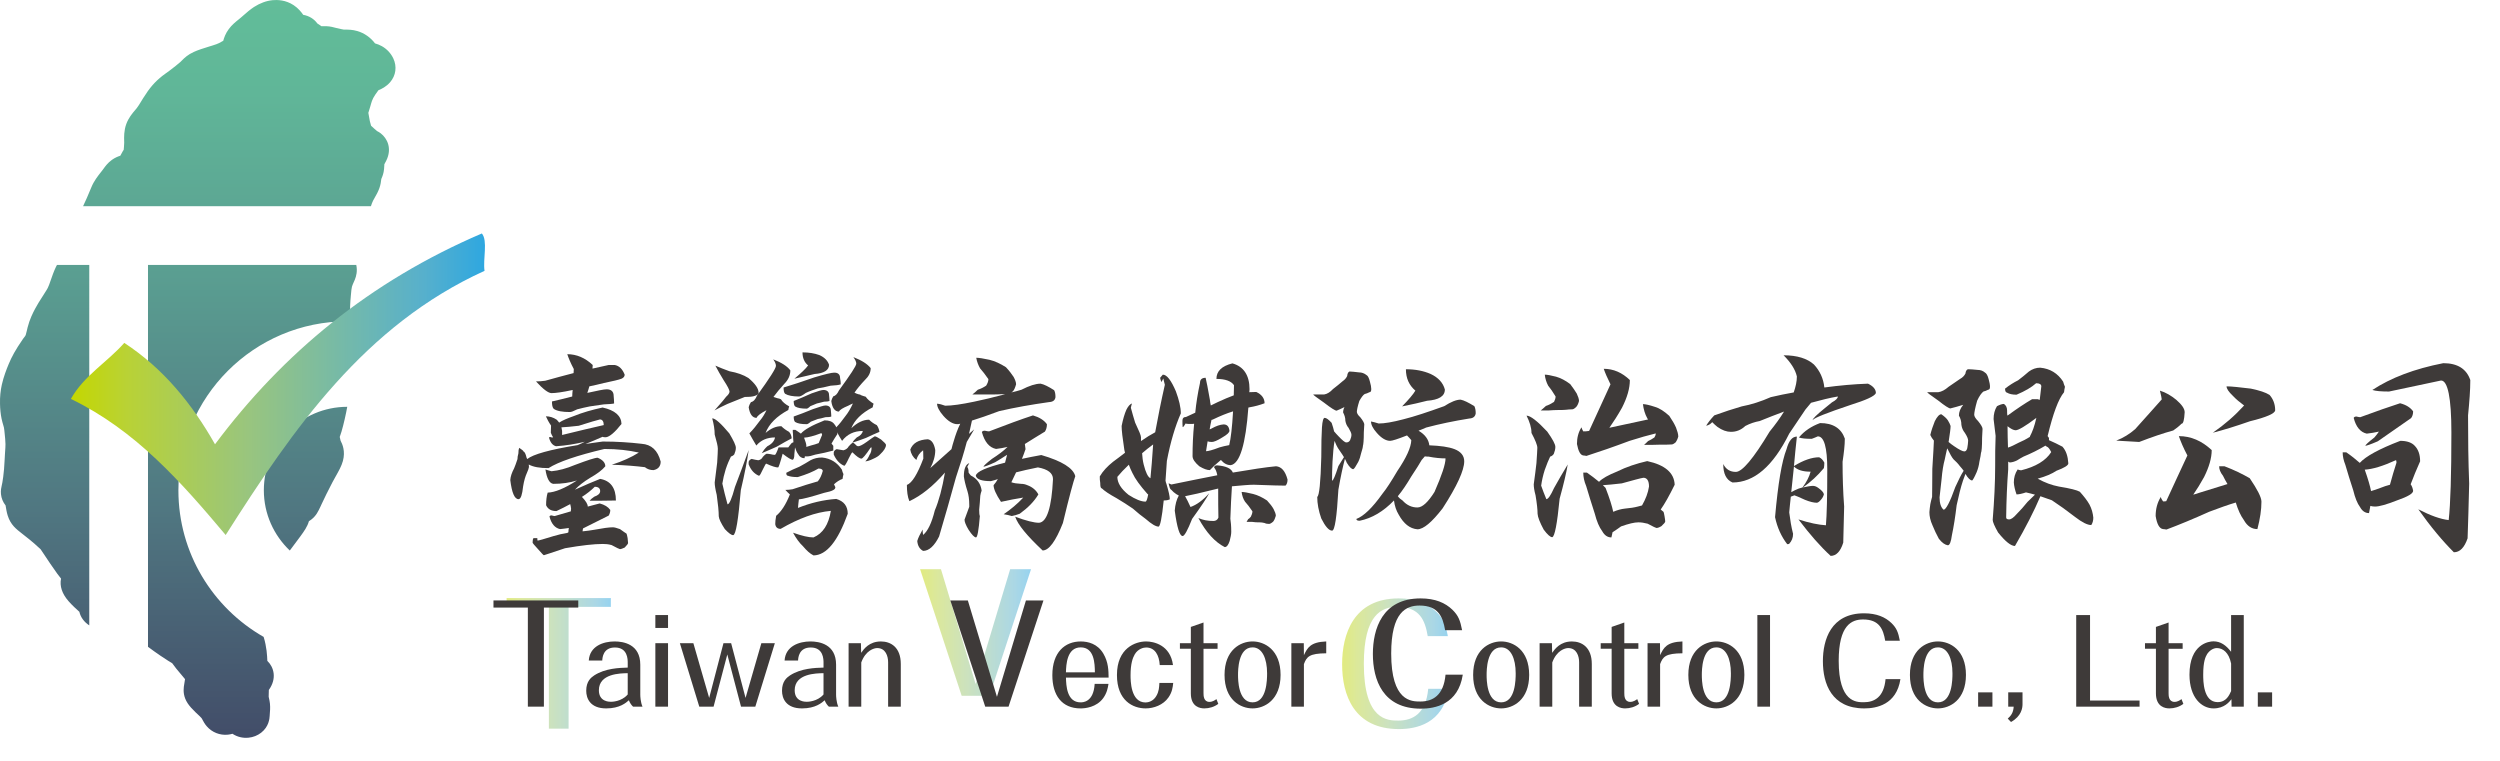<?xml version="1.0" encoding="utf-8"?>
<!-- Generator: Adobe Illustrator 15.0.0, SVG Export Plug-In . SVG Version: 6.00 Build 0)  -->
<!DOCTYPE svg PUBLIC "-//W3C//DTD SVG 1.1//EN" "http://www.w3.org/Graphics/SVG/1.1/DTD/svg11.dtd">
<svg version="1.1" id="圖層_1" xmlns="http://www.w3.org/2000/svg" xmlns:xlink="http://www.w3.org/1999/xlink" x="0px" y="0px"
	 width="253px" height="77px" viewBox="0 0 253 77" enable-background="new 0 0 253 77" xml:space="preserve">
<g>
	<g>
		<g>
			<path fill="#3E3A39" d="M52.988,45.707c0.091,0,0.205,0.205,0.296,0.592c0.023,0.068,0.045,0.114,0.068,0.159
				c0.592-0.478,2.278-0.956,5.103-1.412c0.273-0.114,0.524-0.228,0.729-0.342c-0.934,0.228-1.914,0.388-2.916,0.456
				c-0.342-0.092-0.57-0.365-0.707-0.866c0-0.045,0.046-0.068,0.137-0.068c0.091,0.046,0.16,0.046,0.205,0.046
				c0.023,0,0.046-0.022,0.068-0.022c-0.091-0.137-0.159-0.273-0.228-0.456c0-0.228,0.022-0.479,0.022-0.729
				c-0.228-0.319-0.387-0.639-0.523-0.935c0.387,0,0.751,0.114,1.093,0.342c0.091,0.091,0.182,0.205,0.25,0.296
				c0.342-0.228,0.843-0.433,1.48-0.66c0.889-0.364,1.868-0.638,2.916-0.866c1.253,0.273,1.891,0.843,1.914,1.663
				c-0.684,0.866-1.208,1.299-1.572,1.345c-0.137,0-0.25,0-0.342-0.046c-0.592,0.273-1.185,0.501-1.731,0.729
				c0.546-0.091,1.139-0.159,1.754-0.25c1.412,0,2.733,0.091,3.918,0.228c1.002,0.068,1.641,0.661,1.937,1.8
				c0,0.479-0.25,0.774-0.729,0.866c-0.319,0-0.615-0.092-0.866-0.297c-0.889-0.113-2.005-0.205-3.349-0.25
				c1.07-0.342,1.981-0.752,2.733-1.23c-1.002-0.228-2.164-0.364-3.485-0.364c-2.779,0.66-4.647,1.298-5.65,1.937
				c-0.888,0-1.549-0.114-2.004-0.365c0,0.092,0.022,0.183,0.022,0.251c-0.022,0.137-0.091,0.342-0.205,0.592
				c-0.159,0.342-0.296,0.798-0.387,1.367c-0.091,0.843-0.228,1.276-0.456,1.299c-0.41,0-0.684-0.638-0.843-1.937
				c0.022-0.364,0.159-0.752,0.387-1.185c0.091-0.205,0.205-0.524,0.341-0.935c0-0.159,0.023-0.342,0.091-0.569
				c0-0.228,0.023-0.433,0.091-0.569C52.829,45.502,52.988,45.639,52.988,45.707z M56.314,51.721c-0.501,0-0.866-0.182-1.048-0.592
				c0-0.479,0.046-0.911,0.159-1.276c0.729-0.022,1.731-0.433,2.962-1.229c-0.729,0.228-1.526,0.342-2.392,0.342
				c-0.387-0.046-0.661-0.547-0.797-1.458c0.205,0.068,0.41,0.136,0.615,0.182c0.729-0.068,1.503-0.273,2.369-0.638
				c1.275-0.479,2.027-0.729,2.301-0.729c0.501,0.205,0.774,0.502,0.774,0.866c-0.318,0.388-0.843,0.774-1.526,1.162
				c-0.683,0.41-1.185,0.819-1.549,1.207c1.002-0.456,1.845-0.82,2.552-1.094c1.048,0.183,1.595,0.911,1.595,2.188
				c-0.98,0.022-1.868,0.022-2.666,0.022c0.114-0.137,0.273-0.273,0.479-0.41c0.388-0.137,0.593-0.318,0.593-0.569
				c0-0.273-0.183-0.433-0.547-0.433c-0.365,0.364-0.797,0.706-1.299,1.025c0,0.022,0.023,0.022,0.023,0.022
				c0.365,0.387,0.57,0.706,0.57,0.957c0.433-0.114,0.843-0.229,1.207-0.319c0.501,0.137,0.843,0.342,1.071,0.661
				c0,0.228-0.068,0.409-0.16,0.569c-0.911,0.455-1.777,0.889-2.597,1.298c-0.023,0.114-0.046,0.205-0.046,0.297
				c0.433-0.046,0.82-0.092,1.185-0.16c0.843-0.159,1.481-0.25,1.891-0.25c0.137,0,0.387,0.068,0.706,0.182
				c0.365,0.273,0.592,0.41,0.661,0.456c0.023,0.046,0.068,0.183,0.114,0.456c0.022,0.25,0.045,0.409,0.045,0.501
				c0,0.068-0.114,0.228-0.342,0.455c-0.205,0.092-0.365,0.16-0.479,0.16c-0.045,0-0.341-0.137-0.843-0.41
				c-0.319-0.092-0.615-0.114-0.888-0.114c-0.866,0-2.142,0.137-3.828,0.433c-1.276,0.434-2.004,0.661-2.141,0.707
				c-0.046,0-0.228-0.205-0.593-0.615c-0.364-0.388-0.547-0.615-0.547-0.661c0-0.205,0.023-0.364,0.091-0.455h0.387
				c0,0.091,0,0.182,0.023,0.25c0.114,0,0.661-0.159,1.618-0.455c0.456-0.137,0.934-0.251,1.39-0.319
				c0.045-0.022,0.091-0.046,0.114-0.068c0-0.137,0.023-0.296,0.045-0.433c-0.319,0.045-0.615,0.091-0.889,0.113
				c-0.523-0.113-0.888-0.546-1.07-1.275c0.022-0.068,0.091-0.114,0.205-0.114c0.159,0.046,0.273,0.068,0.319,0.068
				c0.592-0.182,1.139-0.341,1.64-0.478c0-0.092,0-0.16,0.023-0.251c-0.023-0.183-0.045-0.342-0.091-0.479
				C57.271,51.242,56.815,51.493,56.314,51.721z M62.215,36.936c0.456,0.092,0.774,0.41,1.002,0.979c0,0.183-0.114,0.319-0.319,0.41
				c-0.296,0.114-0.889,0.251-1.777,0.434c-0.546,0.136-1.025,0.25-1.48,0.341c-0.068,0.251-0.137,0.479-0.205,0.661
				c1.025-0.228,1.686-0.364,1.959-0.364c0.456,0,0.707,0.228,0.707,0.66c0.023,0.273,0.045,0.547,0.045,0.774
				c-0.182,0.046-0.547,0.068-1.048,0.092c-0.592,0.091-1.071,0.159-1.412,0.205c-0.433,0.091-0.866,0.182-1.276,0.296
				c-0.364,0.183-0.592,0.273-0.729,0.273c-0.752,0-1.299-0.091-1.641-0.319c-0.137-0.137-0.182-0.387-0.182-0.752
				c0.592-0.137,1.276-0.296,2.05-0.501c0-0.228,0.023-0.433,0.046-0.66c-1.048,0.228-1.754,0.318-2.142,0.318
				c-0.319,0-0.843-0.387-1.572-1.185c0.319,0,0.615-0.022,0.935-0.068c1.002-0.273,1.959-0.547,2.87-0.774
				c0-0.137,0.022-0.273,0.022-0.41c-0.318-0.592-0.523-1.094-0.66-1.503c0.934,0,1.8,0.364,2.574,1.093
				c0,0.137-0.023,0.251-0.023,0.365c0.592-0.137,1.139-0.251,1.64-0.365H62.215z M56.884,43.61v0.41
				c1.641-0.41,3.03-0.729,4.215-1.002c0-0.364-0.137-0.569-0.387-0.569c-0.296,0.068-1.002,0.273-2.142,0.638
				c-0.751,0.091-1.344,0.137-1.754,0.159C56.838,43.383,56.861,43.497,56.884,43.61z"/>
			<path fill="#3E3A39" d="M73.808,43.861c0.433,0.729,0.66,1.207,0.66,1.458c0,0.228-0.068,0.433-0.159,0.661
				c-0.091,0.113-0.205,0.182-0.342,0.228c-0.159,0.318-0.342,0.729-0.524,1.275c-0.16,0.524-0.273,1.003-0.342,1.458
				c0.137,0.638,0.319,1.345,0.524,2.096c0.183,0,0.433-0.569,0.752-1.754c0.456-1.185,0.911-2.438,1.39-3.736
				c-0.137,0.979-0.387,2.324-0.797,4.056c-0.25,3.007-0.501,4.533-0.775,4.556c-0.182,0-0.455-0.205-0.843-0.615
				c-0.387-0.592-0.592-1.024-0.615-1.298c0-0.479-0.068-1.208-0.205-2.164c-0.137-0.547-0.205-0.98-0.205-1.253
				c0.091-0.752,0.182-1.413,0.25-2.005c0.046-0.729,0.068-1.185,0.068-1.413c0-0.25-0.114-0.729-0.319-1.435
				c0-0.502-0.091-1.048-0.25-1.641C72.395,42.335,72.964,42.859,73.808,43.861z M73.83,37.573c0.774,0.137,1.413,0.365,1.914,0.684
				c0.683,0.57,1.025,1.071,1.025,1.481c0,0.137-0.137,0.25-0.365,0.318c-0.228,0.092-0.569,0.114-1.025,0.114
				c-0.661,0.273-1.253,0.501-1.754,0.706c-0.501,0.228-0.957,0.456-1.321,0.661c0.273-0.319,0.547-0.639,0.82-0.935
				c0.114-0.137,0.228-0.273,0.364-0.455c0.205-0.183,0.319-0.342,0.342-0.502c0-0.182-0.205-0.569-0.592-1.161
				c-0.319-0.524-0.615-1.025-0.843-1.481C72.828,37.187,73.306,37.392,73.83,37.573z M80.482,43.497
				c0.205,0.137,0.387,0.25,0.569,0.387c0.319-0.387,1.116-0.843,2.392-1.344c0.456,0,0.775,0.114,0.957,0.342
				c0.092,0.114,0.183,0.228,0.228,0.364c0.319-0.318,0.615-0.706,0.912-1.116c0.296-0.364,0.546-0.797,0.774-1.299
				c-0.16,0.068-0.319,0.137-0.479,0.229c-0.547,0.228-0.843,0.41-0.934,0.592c-0.41,0-0.683-0.364-0.774-1.07
				c0.045-0.183,0.114-0.342,0.205-0.479c0.229-0.046,0.41-0.251,0.57-0.593c1.162-1.595,1.754-2.482,1.754-2.711
				c0-0.182-0.114-0.41-0.296-0.66c0.82,0.318,1.413,0.684,1.754,1.116c0,0.455-0.205,0.843-0.57,1.185
				c-0.433,0.455-0.797,0.889-1.071,1.299c0.16,0.091,0.319,0.137,0.479,0.182h0.114v0.046c0.182,0.068,0.364,0.137,0.546,0.183
				c0.16,0.25,0.433,0.478,0.797,0.706c-0.045,0.091-0.068,0.228-0.091,0.364c-1.139,0.592-1.846,1.299-2.165,2.118
				c0.592-0.569,1.208-0.865,1.8-0.865c0.228,0.228,0.479,0.41,0.775,0.547c0.137,0.182,0.228,0.41,0.273,0.684
				c-0.387,0.159-0.843,0.364-1.367,0.615c-0.479,0.182-0.934,0.342-1.367,0.478c0.091-0.182,0.228-0.341,0.433-0.523
				c0.365-0.183,0.57-0.388,0.615-0.661c-0.888,0-1.594,0.342-2.096,1.003c-0.182-0.273-0.342-0.569-0.501-0.866
				c0,0.068,0.022,0.137,0.022,0.183c-0.228,0.342-0.433,0.661-0.592,0.957c0.068,0.091,0.137,0.159,0.182,0.228v0.479
				c-0.592,0.159-1.185,0.296-1.822,0.41c-0.182,0.046-0.342,0.091-0.479,0.137c-0.159,0.045-0.319,0.045-0.501,0.045
				c-0.046,0-0.068-0.022-0.068-0.022c-0.022,0.091-0.046,0.159-0.046,0.205c-0.273,0-0.501-0.137-0.638-0.41
				c-0.137-0.182-0.228-0.41-0.319-0.684c-0.023,0.205-0.045,0.434-0.068,0.684c0,0.342-0.068,0.524-0.16,0.569
				c-0.159,0-0.501-0.205-1.025-0.614c-0.25,0.934-0.41,1.39-0.456,1.39c-0.228,0-0.615-0.114-1.208-0.388
				c-0.045,0-0.137,0.183-0.319,0.547c-0.205,0.455-0.342,0.684-0.41,0.684c-0.456-0.183-0.82-0.569-1.048-1.162v-0.251
				c0.046-0.137,0.137-0.228,0.296-0.296c0.273,0.068,0.501,0.114,0.684,0.137c0.228-0.046,0.364-0.159,0.456-0.342
				c0.136-0.159,0.273-0.273,0.387-0.318c0.114,0,0.251,0.022,0.41,0.045c0.16,0.046,0.296,0.068,0.433,0.068
				c0.045,0,0.182-0.25,0.364-0.752h0.98c0.091-0.137,0.205-0.273,0.296-0.387c0.022-0.046,0.091-0.092,0.228-0.137
				c-0.022-0.296-0.045-0.569-0.045-0.82c-0.023-0.137-0.023-0.296-0.023-0.433H80.482z M76.564,42.289
				c-0.41,0-0.684-0.364-0.797-1.07c0.046-0.205,0.137-0.388,0.228-0.524c0.251-0.045,0.456-0.273,0.615-0.66
				c1.276-1.754,1.914-2.757,1.914-3.007c0-0.183-0.091-0.41-0.273-0.661c0.82,0.319,1.412,0.684,1.731,1.116
				c0,0.501-0.205,0.957-0.615,1.367c-0.433,0.479-0.798,0.911-1.094,1.321c0.183,0.068,0.342,0.113,0.501,0.159
				c0.046,0,0.068-0.022,0.091-0.022v0.045c0.045,0.023,0.114,0.046,0.16,0.046c0.159,0.273,0.433,0.501,0.843,0.729
				c-0.045,0.091-0.068,0.228-0.091,0.364c-1.185,0.638-1.959,1.412-2.301,2.323c0.524-0.455,1.048-0.683,1.595-0.683
				c0.228,0.228,0.479,0.409,0.775,0.569c0.159,0.159,0.25,0.387,0.273,0.66c-0.433,0.229-0.935,0.501-1.504,0.843
				c-0.524,0.229-1.025,0.456-1.526,0.661c0.137-0.228,0.319-0.479,0.569-0.706c0.456-0.229,0.707-0.524,0.775-0.889
				c-0.797,0-1.435,0.273-1.891,0.82c-0.228-0.388-0.479-0.798-0.706-1.23c0.364-0.364,0.729-0.82,1.094-1.321
				c0.25-0.296,0.455-0.638,0.638-1.025C76.997,41.811,76.655,42.062,76.564,42.289z M79.48,49.579c0.228,0,0.478-0.022,0.729-0.068
				c0.957-0.318,1.8-0.592,2.552-0.797c0.228-0.273,0.387-0.615,0.501-1.048c0-0.159-0.159-0.251-0.433-0.251
				c-0.501,0.296-1.185,0.593-2.096,0.866c-0.433,0-0.775-0.046-1.002-0.137c-0.114,0-0.159-0.114-0.159-0.297
				c0.433-0.228,0.865-0.433,1.321-0.614c0.387-0.205,0.774-0.434,1.139-0.661c0.342-0.183,0.729-0.273,1.162-0.273
				c0.866,0.091,1.526,0.501,2.005,1.23c0.045,0.182,0.091,0.318,0.159,0.455c-0.045,0.16-0.068,0.319-0.091,0.479
				c-0.319,0.114-0.593,0.297-0.866,0.547c0.046,0.091,0.092,0.205,0.137,0.296c0,0.137-0.091,0.229-0.228,0.297
				c-0.159,0.091-0.456,0.182-0.911,0.273c-1.321,0.41-2.187,0.638-2.552,0.66c-0.045,0.319-0.068,0.615-0.091,0.866
				c1.298-0.524,2.597-0.82,3.873-0.911c0.775,0.228,1.162,0.729,1.162,1.503c-1.002,2.779-2.141,4.192-3.462,4.215
				c-0.365-0.183-0.707-0.501-1.071-0.935c-0.342-0.318-0.684-0.774-1.002-1.366c0.889,0.318,1.572,0.479,2.073,0.479
				c0.957-0.41,1.526-1.299,1.754-2.688c-1.549,0.137-3.235,0.752-5.081,1.822c-0.319,0-0.501-0.159-0.546-0.479
				c0-0.205,0.022-0.479,0.091-0.843c0.501-0.41,0.979-1.116,1.39-2.164C79.799,49.921,79.64,49.762,79.48,49.579z M85.016,38.257
				c0.046,0.229,0.068,0.456,0.068,0.638c-0.182,0.068-0.523,0.114-1.025,0.137c-0.547,0.137-0.98,0.229-1.298,0.273
				c-0.41,0.137-0.82,0.273-1.208,0.456c-0.341,0.251-0.569,0.364-0.683,0.364c-0.638,0-1.116-0.091-1.413-0.273
				c-0.114-0.091-0.159-0.318-0.159-0.638c0.843-0.251,1.891-0.592,3.121-1.025c1.07-0.318,1.731-0.479,2.005-0.479
				C84.811,37.71,85.016,37.893,85.016,38.257z M83.899,39.966c0.023,0.228,0.046,0.433,0.046,0.615
				c-0.114,0.045-0.296,0.068-0.547,0.068c-0.319,0.091-0.547,0.137-0.729,0.182c-0.228,0.092-0.433,0.183-0.661,0.273
				c-0.183,0.183-0.319,0.251-0.364,0.251c-0.547,0-0.935-0.068-1.185-0.228c-0.091-0.092-0.137-0.273-0.137-0.547
				c0.501-0.183,1.093-0.456,1.823-0.774c0.638-0.229,1.025-0.342,1.185-0.342C83.694,39.465,83.899,39.646,83.899,39.966z
				 M84.082,41.538c0.022,0.228,0.045,0.433,0.045,0.614c-0.091,0.046-0.296,0.068-0.592,0.068c-0.319,0.092-0.593,0.16-0.774,0.183
				c-0.251,0.091-0.479,0.183-0.707,0.273c-0.205,0.183-0.342,0.251-0.41,0.251c-0.547,0-0.935-0.068-1.185-0.229
				c-0.091-0.091-0.137-0.273-0.137-0.547c0.524-0.182,1.185-0.433,1.959-0.751c0.66-0.229,1.07-0.365,1.253-0.365
				C83.899,41.036,84.082,41.219,84.082,41.538z M82.92,35.934c0.524,0.228,0.843,0.569,0.979,0.979
				c0,0.547-0.501,0.865-1.458,0.934c-0.547,0.137-1.23,0.297-2.05,0.479c0.684-0.569,1.162-1.024,1.39-1.344
				c-0.387-0.319-0.569-0.774-0.569-1.321C81.849,35.66,82.419,35.751,82.92,35.934z M82.123,45.068
				c0.228-0.045,0.479-0.137,0.729-0.228c0.114-0.296,0.228-0.569,0.342-0.82c0-0.113-0.046-0.182-0.091-0.182
				c-0.729,0.273-1.299,0.433-1.731,0.455c0.137,0.365,0.228,0.638,0.228,0.798v0.137C81.735,45.183,81.917,45.137,82.123,45.068z
				 M85.357,45.57c0.251-0.068,0.433-0.205,0.524-0.388c0.159-0.183,0.296-0.319,0.433-0.388c0.068,0.023,0.159,0.092,0.25,0.183
				c0.114,0.137,0.205,0.183,0.296,0.183c0.137,0,0.433-0.137,0.843-0.434c0.456-0.341,0.729-0.523,0.82-0.569
				c0.114,0,0.318,0.114,0.638,0.319c0.319,0.273,0.501,0.455,0.501,0.547c0,0.273-0.205,0.592-0.592,0.957
				c-0.136,0.159-0.387,0.318-0.706,0.455c-0.365,0.183-0.638,0.251-0.797,0.251c0.182-0.16,0.319-0.388,0.433-0.661
				c0.137-0.182,0.205-0.433,0.205-0.752c-0.045,0.023-0.068,0.023-0.091,0.023c-0.501,0.752-0.82,1.116-0.934,1.116
				c-0.182,0-0.479-0.205-0.912-0.638c-0.045,0-0.182,0.205-0.364,0.592c-0.228,0.501-0.387,0.752-0.456,0.774
				c-0.456-0.182-0.82-0.569-1.071-1.139v-0.251c0.046-0.137,0.159-0.25,0.296-0.296C84.947,45.502,85.175,45.547,85.357,45.57z"/>
			<path fill="#3E3A39" d="M100.14,36.412c0.547,0.137,1.093,0.387,1.663,0.752c0.342,0.364,0.592,0.706,0.774,0.979
				c0.159,0.296,0.25,0.547,0.25,0.751c-0.091,0.319-0.182,0.547-0.319,0.707c-0.068,0.045-0.114,0.091-0.16,0.113
				c0.319-0.068,0.661-0.159,1.025-0.273c0.798-0.41,1.436-0.614,1.937-0.614c0.342,0.067,0.798,0.296,1.367,0.66
				c0.091,0.159,0.137,0.388,0.137,0.706c-0.046,0.319-0.251,0.479-0.661,0.501c-1.777,0.251-3.463,0.547-5.035,0.912
				c-1.162,0.433-2.073,0.751-2.757,0.956c-0.091,0.41-0.182,0.866-0.296,1.345c0.159-0.137,0.342-0.297,0.524-0.456
				c-0.273,0.456-0.524,0.889-0.752,1.275c-0.273,1.049-0.638,2.233-1.093,3.577c-0.547,2.005-1.116,3.986-1.709,5.991
				c-0.478,0.957-1.025,1.458-1.617,1.458c-0.342-0.182-0.547-0.501-0.592-1.002c0.091-0.319,0.273-0.684,0.546-1.162
				c0,0.183,0,0.364,0.046,0.547c0.456-0.364,0.866-1.185,1.185-2.483c0.41-0.957,0.752-2.232,1.025-3.827
				c-1.208,1.39-2.415,2.347-3.6,2.894c-0.183-0.433-0.251-0.979-0.251-1.641c0.524-0.205,1.071-1.094,1.663-2.665
				c0-0.547-0.022-0.843-0.022-0.843c-0.342,0.25-0.569,0.569-0.684,0.979c-0.342-0.273-0.547-0.638-0.615-1.048
				c0.251-0.661,0.843-1.003,1.777-1.048c0.387,0.068,0.638,0.433,0.752,1.093c0,0.615-0.183,1.23-0.501,1.823
				c0.683-0.615,1.39-1.254,2.141-1.914c0.068-0.296,0.16-0.593,0.251-0.889c0.159-0.547,0.364-1.116,0.638-1.686
				c-0.137,0.046-0.25,0.046-0.296,0.046c-0.433,0-0.911-0.273-1.413-0.844c-0.433-0.501-0.638-0.911-0.638-1.229
				c0.251,0.022,0.524,0.091,0.82,0.205c0.661,0,1.641-0.137,2.939-0.41c0.888-0.183,1.936-0.433,3.121-0.752h-0.433
				c-0.273,0.022-0.547,0.022-0.82,0.022h-2.05c0.182-0.137,0.364-0.296,0.547-0.479c0.296-0.091,0.569-0.228,0.843-0.41
				c0.137-0.228,0.228-0.433,0.228-0.66c-0.319-0.456-0.592-0.82-0.843-1.094c-0.183-0.318-0.319-0.684-0.387-1.07
				C99.068,36.207,99.524,36.275,100.14,36.412z M97.884,47.256c0.091,0.091,0.137,0.296,0.137,0.569
				c0.046,0.091,0.137,0.183,0.228,0.296c0.638,0.319,1.002,0.844,1.093,1.526c-0.068,0.183-0.113,0.365-0.137,0.524
				c-0.022,0.455-0.068,0.934-0.113,1.412c0,0.319,0.022,0.547,0.068,0.638c-0.114,1.458-0.251,2.165-0.388,2.165
				c-0.159,0-0.41-0.251-0.752-0.775c-0.273-0.455-0.41-0.797-0.41-1.024c0.183-0.502,0.342-0.935,0.479-1.299v-0.183
				c0-0.569-0.068-1.024-0.182-1.39c-0.205-0.638-0.319-1.139-0.365-1.503c0-0.774,0.183-1.208,0.547-1.345L97.884,47.256z
				 M100.094,43.656c1.777-0.684,3.258-1.23,4.442-1.617c0.638,0.182,1.116,0.479,1.413,0.889c0,0.296-0.068,0.546-0.205,0.751
				c-0.707,0.434-1.39,0.844-2.028,1.253c0.023,0.183,0.046,0.365,0.068,0.524c-0.114,0.319-0.228,0.66-0.364,0.979
				c0.592-0.137,1.253-0.251,1.959-0.387c2.096,0.614,3.235,1.321,3.44,2.141c-0.183,0.502-0.615,2.073-1.253,4.739
				c-0.729,1.845-1.413,2.779-2.051,2.779c-1.572-1.481-2.506-2.598-2.779-3.418c1.094,0.41,1.914,0.615,2.415,0.615
				c0.797-0.068,1.275-1.549,1.412-4.419c0-0.615-0.523-1.003-1.526-1.185c-0.888,0.182-1.617,0.341-2.209,0.501
				c-0.16,0.342-0.319,0.684-0.479,1.002c0.25,0.092,0.57,0.137,0.98,0.16c0.228,0,0.433,0.045,0.638,0.136
				c0.501,0.183,0.889,0.502,1.116,0.935c-0.433,0.729-1.071,1.367-1.891,1.959c-0.296,0.114-0.57,0.183-0.798,0.228
				c-0.228-0.068-0.501-0.137-0.82-0.182c0.729-0.501,1.39-1.048,1.982-1.686c-0.706,0.113-1.458,0.25-2.255,0.433
				c-0.501-0.752-0.751-1.321-0.751-1.687c0.182-0.204,0.318-0.409,0.433-0.614c-0.273,0.091-0.501,0.159-0.706,0.205
				c-0.935,0-1.436-0.183-1.526-0.547c0.068-0.41,1.048-0.843,2.961-1.321c0.068-0.273,0.137-0.524,0.205-0.798
				c-0.41,0.273-0.82,0.524-1.207,0.752c-0.684,0.319-1.094,0.456-1.185,0.456c0-0.068,0.273-0.342,0.866-0.798
				c0.638-0.41,1.162-0.797,1.572-1.207c-0.387,0.091-0.774,0.159-1.162,0.205c-0.683-0.137-1.162-0.707-1.435-1.709
				c0.045-0.091,0.137-0.137,0.296-0.137C99.866,43.634,100.003,43.656,100.094,43.656z"/>
			<path fill="#3E3A39" d="M114.443,41.265c0.137,0.501,0.273,1.002,0.433,1.503c0.387,0.82,0.592,1.299,0.592,1.481v0.387
				c0.524-0.364,1.003-0.66,1.436-0.889c0.296-1.617,0.615-3.212,0.979-4.807c-0.045-0.205-0.114-0.41-0.159-0.638
				c-0.068,0.137-0.137,0.251-0.183,0.364c-0.068-0.137-0.114-0.296-0.137-0.433c0.091-0.114,0.183-0.228,0.273-0.319
				c0.41,0,0.843,0.57,1.321,1.687c0.319,0.865,0.501,1.617,0.501,2.232c-0.569,1.299-1.048,2.893-1.412,4.807
				c-0.046,0.774-0.091,1.436-0.137,2.005c0.023,0.114,0.046,0.228,0.091,0.319c0.229,0.751,0.342,1.275,0.342,1.571
				c-0.205,0.091-0.41,0.114-0.615,0.114c-0.182,1.776-0.365,2.643-0.524,2.643c-0.273,0-0.706-0.251-1.299-0.774
				c-0.41-0.297-0.843-0.638-1.298-1.048c-0.524-0.365-1.071-0.707-1.64-1.048c-0.752-0.41-1.253-0.752-1.504-1.003
				c-0.114,0-0.159-0.183-0.159-0.547c-0.046-0.228-0.046-0.433-0.046-0.66c0.319-0.547,0.775-1.025,1.344-1.481
				c0.365-0.273,0.775-0.569,1.208-0.911c-0.022-0.091-0.046-0.182-0.068-0.296c-0.182-1.185-0.273-1.982-0.273-2.415
				c0.137-0.684,0.296-1.23,0.479-1.64c0.182-0.365,0.364-0.57,0.569-0.639C114.511,40.968,114.466,41.128,114.443,41.265z
				 M113.076,48.258c0,0.593,0.364,1.208,1.139,1.823c0.707,0.455,1.276,0.683,1.709,0.683c0.091,0,0.182-0.228,0.273-0.729
				c-0.046-0.022-0.091-0.046-0.091-0.068c-0.729-0.82-1.23-1.504-1.503-2.096c-0.137-0.273-0.273-0.569-0.365-0.843
				C113.76,47.483,113.372,47.894,113.076,48.258z M116.698,44.978c-0.41,0.296-0.774,0.593-1.116,0.889
				c0.022,0.387,0.068,0.774,0.159,1.139c0.205,0.82,0.433,1.276,0.684,1.39C116.516,47.483,116.607,46.345,116.698,44.978z
				 M130.299,48.531c0,0.273-0.068,0.479-0.205,0.615c-0.364,0-1.436-0.022-3.212-0.091c-0.479,0-1.208,0.068-2.21,0.159
				c-0.068,0.957-0.114,2.051-0.16,3.28c0.045,0.297,0.091,0.729,0.091,1.321c0,0.273-0.068,0.57-0.16,0.935
				c-0.137,0.41-0.296,0.615-0.501,0.615c-0.979-0.502-1.868-1.458-2.665-2.939c0.456,0.205,0.957,0.297,1.526,0.297
				c0.228,0,0.41-0.114,0.501-0.342c-0.022-0.889-0.022-1.731-0.022-2.552v-0.388c-1.731,0.434-2.848,0.684-3.349,0.775
				c0.16,0.273,0.342,0.638,0.547,1.093c0.638-0.228,1.253-0.684,1.891-1.39c-0.205,0.41-0.775,1.276-1.731,2.598
				c-0.456,1.161-0.775,1.731-0.957,1.731c-0.296,0-0.569-0.843-0.797-2.574c0.045-0.615,0.182-1.117,0.41-1.526
				c-0.091-0.046-0.182-0.092-0.25-0.137c-0.205-0.137-0.365-0.273-0.501-0.434c-0.091-0.045-0.16-0.159-0.205-0.364
				c-0.045-0.114-0.068-0.228-0.068-0.318c0.045,0.045,0.136,0.091,0.273,0.136c1.731-0.364,3.281-0.66,4.647-0.934
				c-0.068-0.364-0.182-0.638-0.319-0.774c0-0.137,0.091-0.228,0.296-0.228c0.911,0.068,1.436,0.318,1.595,0.729
				c1.891-0.318,3.349-0.547,4.374-0.638C129.684,47.233,130.071,47.666,130.299,48.531z M127.975,40.809
				c-0.479,0.183-0.98,0.319-1.526,0.41c-0.045,0.022-0.091,0.022-0.114,0.022c-0.273,3.736-0.866,5.673-1.777,5.832
				c-0.364,0-0.684-0.159-1.002-0.523c-0.479,0.387-0.843,0.729-1.116,1.025c-0.273,0-0.615-0.114-1.071-0.388
				c-0.455-0.388-0.683-0.729-0.683-1.025c0-1.048,0.045-2.142,0.16-3.28c-0.114,0.022-0.205,0.022-0.296,0.022
				c-0.273,0-0.456,0-0.57-0.045c-0.137,0.25-0.228,0.364-0.296,0.364c-0.022-0.228-0.022-0.433-0.022-0.638
				c0-0.251,0.113-0.388,0.364-0.388c0.319-0.137,0.615-0.296,0.934-0.433c0.092-0.957,0.251-1.959,0.479-3.007
				c0-0.342,0.183-0.524,0.57-0.524c0.091,0.342,0.228,1.094,0.433,2.232c0.022,0.183,0.045,0.388,0.091,0.569
				c0.228-0.113,0.456-0.228,0.706-0.342c0.593-0.273,1.116-0.501,1.618-0.683c0-0.319,0.023-0.661,0.023-1.025
				c-0.273-0.41-0.866-0.638-1.777-0.638c0-0.775,0.524-1.299,1.618-1.572c1.139,0.319,1.731,1.207,1.731,2.62
				c0,0.137-0.023,0.228-0.023,0.296c0.251,0,0.479-0.022,0.706-0.022C127.679,39.92,127.975,40.308,127.975,40.809z
				 M124.786,41.629c-0.661,0.205-1.321,0.479-1.982,0.797c-0.091,0.046-0.159,0.068-0.205,0.068v0.023
				c-0.068,0.318-0.137,0.638-0.183,0.934c0.068-0.022,0.137-0.046,0.205-0.091c0.456-0.251,0.843-0.388,1.208-0.41
				c0.364,0,0.546,0.228,0.592,0.638c0,0.183-0.25,0.41-0.729,0.684c-0.501,0.319-0.866,0.455-1.048,0.455
				c-0.183,0-0.342-0.022-0.433-0.067c-0.068,0.364-0.114,0.683-0.16,1.002c0.205,0,0.661-0.114,1.367-0.388
				c0.296-0.091,0.615-0.159,0.979-0.228C124.558,44.386,124.694,43.246,124.786,41.629z M126.813,49.989
				c0.455,0.114,0.934,0.342,1.412,0.661c0.296,0.318,0.524,0.615,0.661,0.865c0.137,0.273,0.228,0.501,0.228,0.684
				c-0.068,0.251-0.16,0.456-0.273,0.593c-0.183,0.159-0.319,0.228-0.41,0.228c-0.183,0-0.319-0.022-0.456-0.091
				c-0.182-0.046-0.342-0.068-0.524-0.068c-0.228,0-0.479,0-0.729-0.046h-0.57c0.046-0.091,0.114-0.183,0.16-0.273
				c0.091-0.046,0.182-0.137,0.273-0.251c0.091-0.182,0.16-0.364,0.16-0.546c-0.273-0.41-0.524-0.729-0.752-0.98
				c-0.183-0.272-0.296-0.614-0.342-0.979C125.879,49.784,126.267,49.853,126.813,49.989z"/>
			<path fill="#3E3A39" d="M134.761,42.791c0.114,0.342,0.205,0.638,0.25,0.865c0.137,0.159,0.273,0.319,0.433,0.479
				c0.41,0.433,0.66,0.638,0.797,0.638c0.183,0,0.296-0.068,0.388-0.228c0.091-0.205,0.137-0.388,0.137-0.547
				s-0.114-0.388-0.296-0.706c-0.16-0.183-0.273-0.433-0.319-0.706c0-0.319-0.091-0.593-0.228-0.843
				c0-0.183,0.045-0.365,0.137-0.547c-0.319,0.159-0.569,0.273-0.797,0.364c-0.137,0-0.547-0.251-1.253-0.798
				c-0.752-0.523-1.116-0.797-1.116-0.843h1.116c0.296-0.045,0.592-0.228,0.889-0.547c0.364-0.273,0.684-0.546,0.979-0.797
				c0.205-0.137,0.364-0.319,0.456-0.524c0.023-0.228,0.091-0.387,0.228-0.455c0.228,0,0.547,0.045,0.979,0.091
				c0.273,0,0.524,0.091,0.752,0.273c0.137,0.068,0.25,0.296,0.342,0.661c0.091,0.318,0.137,0.569,0.137,0.751
				c0,0.229-0.068,0.319-0.183,0.319c-0.182,0.091-0.342,0.159-0.479,0.183c-0.159,0.091-0.342,0.342-0.547,0.706
				c-0.182,0.569-0.25,0.934-0.25,1.116c0.022,0.159,0.136,0.342,0.341,0.523c0.273,0.342,0.41,0.593,0.41,0.729
				c0,0.114-0.023,0.387-0.045,0.797c0,0.798-0.046,1.253-0.091,1.367c0,0.137-0.068,0.388-0.182,0.752
				c-0.068,0.318-0.16,0.615-0.296,0.889c-0.25,0.455-0.41,0.706-0.501,0.729c-0.16,0-0.387-0.205-0.661-0.66
				c-0.023-0.092-0.091-0.205-0.183-0.388c-0.205,0.774-0.433,1.8-0.66,3.121c-0.16,2.779-0.365,4.146-0.638,4.146
				c-0.319,0-0.683-0.41-1.093-1.23c-0.273-0.774-0.41-1.504-0.41-2.187c0.205-0.114,0.342-1.458,0.41-4.033
				c0-1.321,0.022-2.323,0.068-3.007c0.045-0.638,0.137-0.957,0.273-0.957C134.236,42.289,134.464,42.472,134.761,42.791z
				 M135.877,46.049c-0.159-0.251-0.319-0.479-0.479-0.707c-0.091-0.137-0.205-0.387-0.342-0.729
				c-0.091,0.547-0.159,1.253-0.205,2.096c-0.045,0.774-0.045,1.436-0.045,1.937c0.114,0,0.319-0.479,0.638-1.48
				c0.228-0.365,0.41-0.661,0.569-0.912C135.968,46.208,135.922,46.14,135.877,46.049z M140.684,44.613
				c-0.41,0-0.865-0.251-1.344-0.798c-0.41-0.455-0.593-0.843-0.593-1.161c0.228,0.045,0.501,0.113,0.775,0.205
				c0.57,0,1.413-0.137,2.529-0.434c1.094-0.273,2.46-0.729,4.101-1.321c0.684-0.433,1.23-0.66,1.663-0.66
				c0.342,0.068,0.797,0.296,1.39,0.66c0.091,0.183,0.137,0.41,0.137,0.729c-0.046,0.318-0.251,0.501-0.661,0.523
				c-1.549,0.251-2.984,0.547-4.351,0.911c-0.296,0.137-0.547,0.229-0.775,0.319c0.661,0.388,1.025,0.889,1.093,1.48
				c1.117,0.046,1.959,0.16,2.552,0.388c0.638,0.251,0.979,0.66,0.979,1.23c0,0.911-0.729,2.506-2.187,4.761
				c-1.094,1.413-1.937,2.119-2.552,2.119c-0.774-0.068-1.39-0.569-1.891-1.481c-0.251-0.409-0.41-0.888-0.479-1.435
				c-1.071,1.116-2.233,1.8-3.463,2.05c-0.228,0-0.342-0.045-0.342-0.182c0.729-0.273,1.617-1.116,2.62-2.529
				c0.41-0.501,0.911-1.275,1.526-2.323c0.911-1.345,1.39-2.393,1.412-3.121c-0.114-0.137-0.25-0.296-0.433-0.479
				C141.458,44.431,140.889,44.613,140.684,44.613z M141.937,50.65c0.433,0.479,0.935,0.706,1.504,0.706
				c0.501,0,1.07-0.524,1.731-1.572c0.729-1.663,1.116-2.802,1.116-3.395c-0.479,0-1.048-0.045-1.731-0.182
				c-0.137,0-0.273,0-0.364-0.023c-0.114,0.137-0.228,0.273-0.319,0.365c-0.205,0.364-0.547,0.911-1.048,1.663
				c-0.456,0.774-0.911,1.458-1.367,2.005C141.595,50.399,141.754,50.536,141.937,50.65z M144.784,37.847
				c0.775,0.365,1.253,0.889,1.436,1.572c0,0.684-0.615,1.048-1.8,1.139c-0.684,0.183-1.526,0.365-2.529,0.57
				c0.661-0.684,1.117-1.208,1.344-1.595c-0.638-0.547-0.957-1.253-0.957-2.165C143.235,37.368,144.056,37.528,144.784,37.847z"/>
			<path fill="#3E3A39" d="M156.582,43.679c0.547,0.775,0.82,1.276,0.82,1.55c0,0.228-0.068,0.479-0.16,0.706
				c-0.091,0.137-0.205,0.228-0.365,0.273c-0.159,0.318-0.342,0.774-0.547,1.344c-0.182,0.569-0.296,1.094-0.364,1.595
				c0.137,0.41,0.319,0.866,0.524,1.367c0.182,0,0.433-0.364,0.775-1.116c0.433-0.774,0.888-1.572,1.39-2.393
				c-0.137,0.82-0.41,1.982-0.82,3.463c-0.251,2.574-0.501,3.851-0.752,3.896c-0.182,0-0.479-0.25-0.865-0.774
				c-0.388-0.729-0.593-1.253-0.615-1.595c0-0.41-0.068-1.048-0.205-1.868c-0.137-0.501-0.183-0.865-0.183-1.116
				c0.114-0.82,0.205-1.526,0.273-2.142c0.046-0.774,0.091-1.298,0.091-1.549c0-0.273-0.205-0.774-0.592-1.504
				c0-0.547-0.183-1.116-0.501-1.754C154.873,42.062,155.58,42.608,156.582,43.679z M157.471,38.12
				c0.478,0.137,0.957,0.388,1.435,0.752c0.273,0.364,0.501,0.684,0.661,0.957c0.137,0.296,0.228,0.547,0.228,0.752
				c-0.068,0.273-0.159,0.455-0.273,0.592c-0.182,0.183-0.318,0.251-0.41,0.251c-0.228,0-0.455,0.022-0.638,0.046
				c-0.228,0.022-0.479,0.022-0.729,0.022c-0.342,0-0.684,0.022-1.025,0.046h-0.797c0.16-0.137,0.341-0.273,0.524-0.456
				c0.273-0.091,0.547-0.228,0.82-0.41c0.091-0.183,0.159-0.364,0.159-0.547c-0.273-0.455-0.524-0.82-0.752-1.094
				c-0.182-0.341-0.296-0.706-0.342-1.116C156.559,37.915,156.946,37.983,157.471,38.12z M167.472,41.173
				c0.479,0.137,0.957,0.456,1.458,0.911c0.296,0.434,0.523,0.82,0.683,1.185c0.137,0.365,0.228,0.661,0.228,0.912
				c-0.068,0.25-0.16,0.433-0.251,0.569c-0.182,0.159-0.318,0.228-0.41,0.228c-0.205,0-0.387,0.022-0.57,0.022h-0.638
				c-0.296,0-0.592,0.023-0.889,0.023h-0.706c0.137-0.114,0.273-0.251,0.41-0.388c0.205-0.091,0.41-0.205,0.638-0.364
				c0.091-0.137,0.137-0.273,0.137-0.41c-0.752,0.183-1.64,0.433-2.643,0.752c-1.64,0.615-3.098,1.116-4.374,1.526
				c-0.114-0.023-0.228-0.046-0.319-0.046c-0.296-0.045-0.501-0.433-0.638-1.162c0-0.614,0.137-1.185,0.456-1.686
				c0.022,0.114,0.091,0.251,0.182,0.41c0.16,0,0.365,0,0.592-0.046c0.729-1.571,1.435-3.144,2.164-4.716
				c-0.319-0.638-0.547-1.161-0.684-1.571c0.98,0,1.868,0.387,2.643,1.139c0,0.843-0.273,1.777-0.797,2.803
				c-0.433,0.774-0.866,1.435-1.276,2.027c0.342-0.068,0.729-0.159,1.162-0.251c1.23-0.273,2.142-0.455,2.757-0.592
				c-0.046-0.046-0.068-0.092-0.091-0.137c-0.228-0.41-0.365-0.889-0.433-1.413C166.515,40.899,166.925,40.991,167.472,41.173z
				 M160.592,47.825c0.433,0.296,0.843,0.615,1.23,0.935c0.319-0.342,0.934-0.684,1.845-1.049c0.911-0.455,1.937-0.797,3.03-1.048
				c1.8,0.388,2.734,1.185,2.78,2.393c-0.547,1.116-1.025,1.959-1.413,2.506c0.137,0.114,0.205,0.183,0.251,0.205
				c0.045,0.022,0.091,0.182,0.137,0.479c0.045,0.273,0.068,0.433,0.068,0.523c0,0.092-0.137,0.251-0.388,0.479
				c-0.228,0.137-0.387,0.183-0.501,0.183c-0.045,0-0.342-0.137-0.889-0.433c-0.342-0.092-0.66-0.137-0.934-0.137
				c-0.41,0-0.979,0.137-1.754,0.41c-0.456,0.318-0.729,0.523-0.866,0.592c-0.045,0.205-0.068,0.364-0.114,0.524
				c-0.41,0-0.707-0.229-0.934-0.639c-0.296-0.387-0.547-0.979-0.752-1.776c-0.319-1.003-0.615-1.914-0.865-2.779
				c-0.205-0.479-0.296-0.935-0.296-1.367H160.592z M166.879,49.237c0-0.592-0.205-0.888-0.569-0.888
				c-0.296,0.045-1.025,0.25-2.187,0.569c-0.82,0.091-1.458,0.159-1.914,0.182c0.091,0.092,0.182,0.183,0.273,0.273
				c0.41,1.049,0.661,1.868,0.774,2.415h0.023c0.365-0.159,0.751-0.273,1.162-0.318c0.524-0.046,0.957-0.114,1.299-0.205
				c0.159-0.046,0.296-0.068,0.433-0.114C166.537,50.514,166.788,49.876,166.879,49.237z"/>
			<path fill="#3E3A39" d="M183.575,36.891c0.592,0.638,0.957,1.412,1.048,2.323c1.526-0.205,3.007-0.342,4.419-0.387
				c0.524,0.25,0.798,0.569,0.798,0.956c-0.137,0.319-1.003,0.706-2.598,1.208c-2.369,0.797-3.645,1.298-3.804,1.526
				c0-0.137,0.41-0.547,1.23-1.208c0.137-0.113,0.388-0.318,0.729-0.592c0.387-0.205,0.592-0.41,0.592-0.593
				c-0.82,0.137-1.708,0.364-2.711,0.638c-0.182,0.229-0.387,0.456-0.569,0.684c-0.684,1.003-1.23,1.822-1.641,2.438
				c-1.64,3.304-3.554,4.944-5.74,4.944c-0.638-0.273-0.935-0.889-0.935-1.868c0.273,0.547,0.707,0.797,1.276,0.797
				c0.638,0,1.777-1.344,3.417-4.078c0.592-0.729,1.07-1.39,1.458-2.027c-0.798,0.296-1.618,0.615-2.461,0.957
				c-0.501,0.091-0.979,0.251-1.458,0.501c-0.433,0.41-0.911,0.593-1.458,0.593c-0.433,0-0.888-0.16-1.366-0.502
				c-0.183-0.136-0.342-0.296-0.524-0.478c-0.182,0.205-0.387,0.318-0.615,0.364c0.16-0.273,0.433-0.638,0.82-1.048
				c1.002-0.364,1.914-0.661,2.779-0.911c0.979-0.183,1.959-0.502,2.939-0.935c0.774-0.182,1.549-0.342,2.324-0.479
				c0.205-0.592,0.319-1.116,0.319-1.617c-0.16-0.706-0.615-1.412-1.344-2.142C181.866,35.956,182.891,36.275,183.575,36.891z
				 M181.547,47.165c0.957-0.593,1.823-0.889,2.552-0.889c0.205,0.091,0.387,0.273,0.524,0.547c0,0.228-0.023,0.41-0.045,0.547
				c-0.638,0.774-1.344,1.412-2.119,1.959c-0.022,0-0.045,0.022-0.045,0.022v-0.022c0.41-0.547,0.683-1.094,0.82-1.595
				c-0.775,0-1.321-0.159-1.686-0.524c-0.091,0.911-0.182,1.777-0.273,2.598c0.228-0.137,0.479-0.251,0.752-0.365
				c0.137-0.045,0.251-0.068,0.388-0.113c0,0,0.022,0,0.045,0c0.433-0.092,0.775-0.16,1.003-0.16c0.182,0,0.364,0.068,0.547,0.205
				c0.318,0.229,0.523,0.434,0.569,0.639c-0.046,0.205-0.137,0.364-0.251,0.501c-0.182,0.228-0.318,0.342-0.455,0.364
				c-0.296,0-0.707-0.091-1.208-0.296c-0.569-0.273-0.934-0.41-1.07-0.456c-0.137,0.046-0.251,0.092-0.364,0.137
				c-0.068,0.569-0.114,1.094-0.16,1.595c0.092,0.729,0.205,1.458,0.388,2.164c0,0.41-0.137,0.729-0.388,1.003
				c0,0.022-0.068,0.045-0.205,0.045c-0.592-0.774-1.002-1.662-1.23-2.733c0.296-3.371,0.683-5.673,1.162-6.88
				c0.228-0.843,0.569-1.275,1.048-1.275C181.729,45.183,181.638,46.185,181.547,47.165z M186.696,44.386
				c0,0.66-0.091,1.435-0.228,2.346c0,1.504,0.046,3.03,0.16,4.534c-0.045,1.458-0.068,2.665-0.091,3.645
				c-0.273,0.889-0.706,1.345-1.275,1.345c-1.048-0.957-2.119-2.188-3.258-3.691c1.116,0.365,2.05,0.547,2.779,0.593
				c0.091-1.048,0.137-2.916,0.137-5.649c0-2.233-0.319-3.35-0.957-3.35c-0.182,0.092-0.387,0.16-0.615,0.251
				c-0.615,0-1.048-0.046-1.298-0.137c0.546-0.661,1.276-1.139,2.141-1.458C185.488,42.813,186.331,43.337,186.696,44.386z"/>
			<path fill="#3E3A39" d="M197.126,42.54c0.137,0.228,0.229,0.41,0.273,0.569c0,0.251-0.068,0.752-0.182,1.504
				c-0.023,0.068-0.023,0.113-0.023,0.113c0.183,0.16,0.365,0.297,0.57,0.434c0.524,0.364,0.866,0.523,1.025,0.523
				c0.137,0,0.228-0.091,0.296-0.318c0.045-0.297,0.091-0.547,0.091-0.774c0-0.183-0.114-0.456-0.342-0.798
				c-0.183-0.228-0.296-0.479-0.342-0.797c0-0.365-0.091-0.661-0.25-0.935c0-0.364,0.137-0.729,0.433-1.094
				c-0.501,0.16-0.935,0.273-1.299,0.365c-0.137,0-0.547-0.251-1.23-0.798c-0.751-0.523-1.116-0.797-1.116-0.843h1.116
				c0.342-0.046,0.684-0.228,1.048-0.547c0.41-0.273,0.798-0.547,1.162-0.797c0.251-0.137,0.433-0.319,0.547-0.547
				c0.022-0.229,0.114-0.388,0.25-0.434c0.228,0,0.57,0.023,0.98,0.068c0.296,0,0.546,0.092,0.751,0.273
				c0.137,0.068,0.273,0.297,0.365,0.661c0.091,0.319,0.137,0.569,0.137,0.774s-0.068,0.296-0.183,0.296
				c-0.182,0.092-0.342,0.16-0.479,0.183c-0.182,0.137-0.41,0.433-0.638,0.934c-0.205,0.729-0.296,1.208-0.296,1.436
				c0.022,0.183,0.159,0.388,0.387,0.615c0.296,0.364,0.456,0.638,0.456,0.797c0,0.137-0.023,0.434-0.046,0.889
				c0,0.911-0.045,1.413-0.114,1.55c0,0.137-0.068,0.433-0.16,0.888c-0.045,0.365-0.137,0.707-0.273,1.048
				c-0.228,0.524-0.387,0.798-0.455,0.844c-0.183,0-0.41-0.205-0.684-0.661c-0.091,0.228-0.159,0.456-0.251,0.684
				c-0.228,0.684-0.433,1.526-0.638,2.483c-0.137,1.161-0.296,2.164-0.479,3.029c-0.091,0.684-0.228,1.025-0.41,1.025
				c-0.296-0.046-0.592-0.251-0.911-0.66c-0.25-0.456-0.455-0.889-0.638-1.345c-0.228-0.501-0.319-0.934-0.319-1.344
				c0.023-0.251,0.045-0.524,0.091-0.798c0.045-0.25,0.114-0.501,0.182-0.751c0-0.388,0.023-1.345,0.023-2.848
				c0.091-1.595,0.159-2.529,0.159-2.848c-0.159-0.183-0.273-0.365-0.364-0.57c0.114-0.479,0.273-0.934,0.455-1.39
				c0.228-0.455,0.456-0.706,0.661-0.706C196.762,42.13,196.99,42.335,197.126,42.54z M198.334,47.165
				c-0.183-0.251-0.41-0.479-0.638-0.684c-0.16-0.183-0.365-0.547-0.615-1.071c-0.023,0-0.023-0.022-0.023-0.045
				c-0.091,0.41-0.182,0.774-0.25,1.139c-0.137,0.501-0.251,1.162-0.319,1.982c-0.091,0.819-0.159,1.435-0.205,1.845
				c0,0.593,0.137,1.025,0.41,1.253c0.228,0,0.638-0.752,1.185-2.301c0.319-0.706,0.593-1.253,0.843-1.641
				C198.63,47.507,198.493,47.347,198.334,47.165z M208.79,38.622c0.046,0.182,0.114,0.364,0.183,0.523
				c-0.046,0.183-0.068,0.364-0.091,0.547c-0.57,0.684-1.117,2.164-1.663,4.442c0.045,0.068,0.091,0.137,0.137,0.183v0.228
				c0.478,0.205,0.934,0.433,1.367,0.66c0.364,0.41,0.546,0.957,0.592,1.687c0,0.205-0.41,0.455-1.208,0.751
				c-0.433,0.297-1.071,0.57-1.891,0.798c0.729,0.41,1.436,0.66,2.142,0.797c1.139,0.183,1.846,0.365,2.119,0.524
				c0.41,0.456,0.751,0.889,0.979,1.299c0.228,0.433,0.342,0.865,0.387,1.321c0,0.296-0.068,0.547-0.205,0.752
				c-0.387,0-0.934-0.273-1.64-0.82c-0.82-0.638-1.618-1.208-2.347-1.687c-0.41-0.136-0.797-0.272-1.162-0.409
				c-0.638,1.503-1.503,3.189-2.574,5.034c-0.41,0-0.979-0.455-1.708-1.367c-0.365-0.638-0.546-1.07-0.546-1.275
				c0.159-1.982,0.25-3.805,0.25-5.444c0-1.049,0-2.051,0.046-3.053c-0.068-0.593-0.137-1.162-0.205-1.709
				c0-0.501,0.114-0.934,0.342-1.299c0.273-0.137,0.501-0.228,0.706-0.228c0.205,0.137,0.319,0.364,0.319,0.661
				c0,0.182,0,0.341,0.022,0.501h0.046c0.934-0.684,1.754-1.23,2.46-1.641h0.569c0.068,0.022,0.137,0.046,0.205,0.068
				c0.046-0.433,0.114-0.889,0.16-1.367c0-0.205-0.182-0.318-0.524-0.318c-0.456,0.41-1.116,0.797-1.982,1.162
				c-0.41,0-0.729-0.068-0.957-0.205c-0.137-0.023-0.205-0.16-0.205-0.41c0.433-0.342,0.865-0.615,1.321-0.843
				c0.364-0.273,0.729-0.57,1.093-0.889c0.342-0.251,0.729-0.388,1.139-0.388C207.469,37.301,208.244,37.778,208.79,38.622z
				 M205.031,49.83c-0.41,0.137-0.729,0.205-0.957,0.205c-0.16-0.456-0.25-0.843-0.273-1.207c0-0.479,0.114-0.912,0.387-1.321
				c0.091,0.045,0.205,0.068,0.342,0.091c1.48-0.364,2.506-0.979,3.053-1.846c-0.159-0.318-0.296-0.501-0.433-0.547
				c-0.091-0.045-0.137-0.068-0.137-0.113c-0.729,0.433-1.458,0.797-2.233,1.116c-0.228,0.113-0.433,0.25-0.661,0.387
				c-0.228,0.114-0.456,0.183-0.684,0.205c-0.091,0-0.159-0.045-0.205-0.091v0.798c-0.113,1.48-0.182,3.098-0.205,4.852
				c0,0.137,0.092,0.205,0.296,0.205c0.205,0,0.456-0.182,0.775-0.547c0.364-0.364,0.729-0.774,1.093-1.229
				c0.273-0.273,0.524-0.501,0.751-0.729C205.624,49.967,205.305,49.898,205.031,49.83z M203.983,43.542
				c-0.205,0-0.479-0.137-0.82-0.409c0,0.774,0.023,1.503,0.046,2.164c0.296-0.092,0.661-0.273,1.094-0.502
				c0.387-0.159,0.774-0.364,1.139-0.592c-0.022,0-0.022-0.022-0.022-0.022c0.25-0.456,0.479-1.071,0.66-1.892
				C204.963,43.133,204.257,43.542,203.983,43.542z"/>
			<path fill="#3E3A39" d="M220.246,40.467c0.547,0.479,0.843,0.889,0.843,1.253c-0.045,0.774-0.137,1.162-0.318,1.162
				c-0.273,0.273-0.57,0.501-0.843,0.684c-1.002,0.273-2.141,0.66-3.44,1.161c-0.774-0.045-1.549-0.091-2.324-0.136
				c0.707-0.273,1.344-0.661,1.914-1.162c1.139-1.276,2.05-2.278,2.688-3.008c0-0.113-0.068-0.409-0.183-0.888
				C219.176,39.715,219.722,40.034,220.246,40.467z M225.121,47.188c0.957,0.364,1.8,0.774,2.552,1.207
				c0.774,1.14,1.185,1.937,1.185,2.369c0,0.82-0.137,1.731-0.41,2.779c-0.569,0-1.025-0.296-1.367-0.911
				c-0.319-0.433-0.592-1.024-0.82-1.776c-0.775,0.228-1.663,0.547-2.688,0.934c-1.617,0.729-3.053,1.321-4.328,1.8
				c-0.137-0.022-0.251-0.046-0.342-0.046c-0.365-0.045-0.615-0.478-0.752-1.321c0-0.706,0.159-1.344,0.524-1.936
				c0.023,0.137,0.091,0.272,0.228,0.455c0.091,0,0.205,0,0.318-0.022c0.707-1.526,1.413-3.076,2.142-4.625
				c-0.41-0.774-0.684-1.435-0.865-1.959c1.23,0,2.323,0.479,3.326,1.412c0,0.82-0.273,1.731-0.774,2.734
				c-0.365,0.66-0.729,1.253-1.093,1.776c0.205-0.045,0.41-0.113,0.592-0.182c1.321-0.41,2.278-0.707,2.871-0.889
				c-0.182-0.296-0.319-0.569-0.456-0.843c-0.273-0.342-0.387-0.661-0.387-0.957H225.121z M227.787,39.328
				c0.865,0.182,1.503,0.387,1.891,0.638c0.364,0.41,0.569,0.934,0.569,1.549c0,0.319-0.865,0.706-2.551,1.116
				c-1.435,0.502-2.688,0.889-3.759,1.162c1.185-0.82,2.233-1.731,3.167-2.757c-0.433-0.318-0.82-0.638-1.139-0.979
				c-0.433-0.41-0.638-0.729-0.638-0.957C225.828,39.1,226.647,39.191,227.787,39.328z"/>
			<path fill="#3E3A39" d="M237.443,45.775c0.501,0.341,0.957,0.706,1.367,1.07c0.593-0.661,1.959-1.412,4.101-2.232
				c0.684,0,1.185,0.182,1.481,0.523c0.342,0.365,0.524,0.866,0.524,1.55c-0.364,0.82-0.684,1.595-0.957,2.323
				c0.137,0.183,0.205,0.41,0.251,0.661c0,0.273-0.547,0.592-1.595,0.956c-1.094,0.434-1.845,0.639-2.255,0.639
				c-0.182,0-0.342-0.023-0.479-0.068c-0.045,0.25-0.091,0.501-0.136,0.729c-0.388,0-0.684-0.205-0.912-0.615
				c-0.273-0.364-0.501-0.934-0.683-1.686c-0.296-0.911-0.57-1.777-0.798-2.574c-0.182-0.456-0.273-0.866-0.273-1.275H237.443z
				 M238.855,42.221c1.617-0.592,2.961-1.07,4.032-1.412c0.615,0.159,1.048,0.433,1.321,0.82c0,0.273-0.068,0.501-0.205,0.684
				c-1.162,0.82-2.278,1.595-3.372,2.347c-0.729,0.318-1.162,0.455-1.253,0.455c0-0.091,0.296-0.364,0.911-0.843
				c0.16-0.183,0.319-0.388,0.456-0.593c-0.41,0.092-0.82,0.16-1.23,0.205c-0.638-0.137-1.094-0.684-1.322-1.595
				c0.046-0.091,0.137-0.137,0.273-0.137C238.65,42.198,238.787,42.221,238.855,42.221z M240.906,49.374
				c0.319-0.137,0.638-0.228,0.957-0.318c0.205-0.774,0.433-1.526,0.661-2.232c0-0.16-0.023-0.251-0.068-0.251
				c-1.299,0.593-2.347,0.911-3.144,0.957c0.341,0.957,0.546,1.686,0.638,2.164C240.222,49.625,240.541,49.511,240.906,49.374z
				 M249.995,38.462c0,1.003-0.091,2.188-0.228,3.577c0,2.301,0.022,4.602,0.114,6.902c-0.046,2.188-0.114,4.032-0.16,5.536
				c-0.319,0.934-0.775,1.412-1.39,1.412c-1.139-1.139-2.346-2.574-3.599-4.351c1.23,0.638,2.255,1.002,3.076,1.093
				c0.182-1.64,0.273-4.579,0.273-8.861c0-3.509-0.365-5.263-1.048-5.263c-1.504,0.319-3.258,0.684-5.263,1.116
				c-0.774,0-1.344-0.046-1.686-0.159c1.868-1.23,4.26-2.142,7.176-2.711C248.697,36.754,249.608,37.323,249.995,38.462z"/>
		</g>
	</g>
	<g>
		<g opacity="0.5">
			<linearGradient id="SVGID_1_" gradientUnits="userSpaceOnUse" x1="51.269" y1="67.134" x2="61.82" y2="67.134">
				<stop  offset="0" style="stop-color:#C4D700"/>
				<stop  offset="0.135" style="stop-color:#B9D235"/>
				<stop  offset="0.427" style="stop-color:#99C57E"/>
				<stop  offset="0.851" style="stop-color:#57B0CC"/>
				<stop  offset="1" style="stop-color:#2EA7E0"/>
			</linearGradient>
			<path fill="url(#SVGID_1_)" d="M57.542,61.416v12.328h-1.995V61.416h-4.278v-0.892H61.82v0.892H57.542z"/>
		</g>
		<g opacity="0.5">
			<linearGradient id="SVGID_2_" gradientUnits="userSpaceOnUse" x1="93.112" y1="64.007" x2="104.341" y2="64.007">
				<stop  offset="0" style="stop-color:#C4D700"/>
				<stop  offset="0.135" style="stop-color:#B9D235"/>
				<stop  offset="0.427" style="stop-color:#99C57E"/>
				<stop  offset="0.851" style="stop-color:#57B0CC"/>
				<stop  offset="1" style="stop-color:#2EA7E0"/>
			</linearGradient>
			<path fill="url(#SVGID_2_)" d="M104.341,57.603l-4.208,12.809h-2.813l-4.207-12.809h2.112l3.509,11.622l3.495-11.622H104.341z"/>
		</g>
		<g opacity="0.5">
			<linearGradient id="SVGID_3_" gradientUnits="userSpaceOnUse" x1="135.821" y1="67.17" x2="146.603" y2="67.17">
				<stop  offset="0" style="stop-color:#C4D700"/>
				<stop  offset="0.135" style="stop-color:#B9D235"/>
				<stop  offset="0.427" style="stop-color:#99C57E"/>
				<stop  offset="0.851" style="stop-color:#57B0CC"/>
				<stop  offset="1" style="stop-color:#2EA7E0"/>
			</linearGradient>
			<path fill="url(#SVGID_3_)" d="M146.604,69.707c-0.551,3.572-3.346,4.076-5.026,4.076c-4.559,0-5.756-3.446-5.756-6.567
				c0-2.987,1.116-6.658,5.723-6.658c1.762,0,2.958,0.533,3.814,1.359c0.728,0.711,0.937,1.291,1.164,2.456h-2.038
				c-0.273-1.618-0.821-2.958-3.07-2.958c-1.601,0-3.395,0.777-3.395,5.757c0,5.751,2.425,5.751,3.491,5.751
				c1.472,0,2.796-0.709,3.024-3.216H146.604z"/>
		</g>
		<g>
			<g>
				<path fill="#3E3A39" d="M55.042,61.487v10.026h-1.623V61.487H49.94v-0.723h8.581v0.723H55.042z"/>
				<path fill="#3E3A39" d="M64.066,71.514c-0.176-0.165-0.329-0.389-0.423-0.647c-0.283,0.247-0.917,0.824-2.294,0.824
					c-1.623,0-2.023-1.012-2.023-1.788c0-0.965,0.494-1.342,0.812-1.554c1.106-0.717,2.529-0.765,3.388-0.788v-0.494
					c0-0.329,0-1.541-1.294-1.541c-1.2,0-1.271,1.035-1.282,1.317h-1.365c0.094-1.47,1.494-1.929,2.612-1.929
					c0.871,0,2.6,0.259,2.6,2.353v3.035c0,0.153,0.023,0.753,0.224,1.212H64.066z M63.525,68.126
					c-0.753,0.012-2.918,0.035-2.918,1.729c0,1.165,1.047,1.165,1.224,1.165c0.071,0,1.059,0,1.694-0.741V68.126z"/>
				<path fill="#3E3A39" d="M66.322,62.243h1.283v1.306h-1.283V62.243z M66.322,65.09h1.283v6.424h-1.283V65.09z"/>
				<path fill="#3E3A39" d="M75.45,70.631l1.6-5.541h1.365l-1.977,6.424h-1.447l-1.388-5.282l-1.389,5.282h-1.447l-1.964-6.424
					h1.365l1.6,5.541l1.447-5.541h0.776L75.45,70.631z"/>
				<path fill="#3E3A39" d="M83.881,71.514c-0.177-0.165-0.33-0.389-0.424-0.647c-0.282,0.247-0.917,0.824-2.294,0.824
					c-1.624,0-2.023-1.012-2.023-1.788c0-0.965,0.494-1.342,0.812-1.554c1.106-0.717,2.529-0.765,3.389-0.788v-0.494
					c0-0.329,0-1.541-1.294-1.541c-1.2,0-1.271,1.035-1.282,1.317h-1.365c0.094-1.47,1.494-1.929,2.612-1.929
					c0.871,0,2.6,0.259,2.6,2.353v3.035c0,0.153,0.023,0.753,0.223,1.212H83.881z M83.34,68.126
					c-0.753,0.012-2.918,0.035-2.918,1.729c0,1.165,1.047,1.165,1.224,1.165c0.07,0,1.059,0,1.694-0.741V68.126z"/>
				<path fill="#3E3A39" d="M89.878,67.02c0-0.611-0.247-1.436-1.106-1.436c-0.306,0-1.165,0.224-1.612,1.459v4.471h-1.282V65.09
					h1.247l0.023,0.977c0.282-0.399,0.823-1.152,2-1.152c1,0,2.012,0.588,2.012,2.282v4.317h-1.282V67.02z"/>
				<path fill="#3E3A39" d="M105.598,60.765l-3.533,10.749h-2.36l-3.533-10.749h1.773l2.947,9.753l2.933-9.753H105.598z"/>
				<path fill="#3E3A39" d="M112.179,69.208c-0.07,0.436-0.153,0.905-0.529,1.436c-0.683,0.94-1.835,1.047-2.294,1.047
					c-1.918,0-2.859-1.354-2.859-3.365c0-2.329,1.282-3.411,2.871-3.411c0.753,0,1.706,0.235,2.294,1.235
					c0.518,0.882,0.518,1.729,0.529,2.423h-4.317c0.023,0.8,0.082,2.506,1.482,2.506c0.212,0,1.317,0,1.423-1.87H112.179z
					 M110.803,68.043c-0.012-0.882-0.047-2.529-1.436-2.529c-1.4,0-1.471,1.753-1.494,2.529H110.803z"/>
				<path fill="#3E3A39" d="M118.729,69.113c-0.047,0.447-0.105,0.93-0.482,1.471c-0.529,0.765-1.494,1.106-2.306,1.106
					c-1.294,0-2.906-0.788-2.906-3.377c0-2.729,1.871-3.399,2.953-3.399c0.741,0,2.447,0.341,2.718,2.388h-1.341
					c-0.059-1-0.482-1.776-1.377-1.776c-0.247,0-0.812,0.118-1.152,0.694c-0.212,0.364-0.424,0.953-0.424,2.117
					c0,0.518,0,2.753,1.518,2.753c0.259,0,0.776-0.117,1.082-0.646c0.283-0.471,0.294-0.918,0.318-1.33H118.729z"/>
				<path fill="#3E3A39" d="M121.796,70.149c0,0.234,0,0.882,0.6,0.882c0.341,0,0.612-0.212,0.706-0.282l0.188,0.482
					c-0.4,0.306-0.917,0.459-1.412,0.459c-0.4,0-1.365-0.13-1.365-1.518v-4.518h-1.106V65.09h1.106v-1.646l1.282-0.447v2.094h1.423
					v0.565h-1.423V70.149z"/>
				<path fill="#3E3A39" d="M126.759,71.69c-1.223,0-2.835-0.859-2.835-3.389s1.612-3.388,2.835-3.388
					c1.212,0,2.835,0.847,2.835,3.388C129.594,70.831,127.971,71.69,126.759,71.69z M126.759,71.078c1.447,0,1.471-2.294,1.471-2.94
					c0-1.494-0.494-2.624-1.471-2.624c-1.47,0-1.47,2.353-1.47,2.788S125.289,71.078,126.759,71.078z"/>
				<path fill="#3E3A39" d="M134.215,66.113c-1.706,0.013-1.977,0.342-2.259,1.095v4.306h-1.271V65.09h1.259l0.012,1.212
					c0.353-0.729,0.635-1.329,2.259-1.388V66.113z"/>
				<path fill="#3E3A39" d="M148.033,68.28c-0.464,3.016-2.824,3.438-4.242,3.438c-3.847,0-4.856-2.906-4.856-5.539
					c0-2.523,0.941-5.62,4.829-5.62c1.486,0,2.496,0.45,3.219,1.146c0.614,0.601,0.792,1.092,0.982,2.074h-1.719
					c-0.232-1.364-0.696-2.497-2.592-2.497c-1.351,0-2.865,0.655-2.865,4.856c0,4.856,2.046,4.856,2.947,4.856
					c1.241,0,2.36-0.6,2.551-2.715H148.033z"/>
				<path fill="#3E3A39" d="M151.917,71.69c-1.224,0-2.835-0.859-2.835-3.389s1.611-3.388,2.835-3.388
					c1.212,0,2.835,0.847,2.835,3.388C154.752,70.831,153.129,71.69,151.917,71.69z M151.917,71.078c1.447,0,1.471-2.294,1.471-2.94
					c0-1.494-0.494-2.624-1.471-2.624c-1.471,0-1.471,2.353-1.471,2.788S150.446,71.078,151.917,71.078z"/>
				<path fill="#3E3A39" d="M159.808,67.02c0-0.611-0.247-1.436-1.106-1.436c-0.306,0-1.165,0.224-1.612,1.459v4.471h-1.282V65.09
					h1.247l0.023,0.977c0.283-0.399,0.824-1.152,2-1.152c1,0,2.012,0.588,2.012,2.282v4.317h-1.282V67.02z"/>
				<path fill="#3E3A39" d="M164.381,70.149c0,0.234,0,0.882,0.6,0.882c0.341,0,0.612-0.212,0.706-0.282l0.188,0.482
					c-0.4,0.306-0.917,0.459-1.412,0.459c-0.4,0-1.365-0.13-1.365-1.518v-4.518h-1.106V65.09h1.106v-1.646l1.282-0.447v2.094h1.423
					v0.565h-1.423V70.149z"/>
				<path fill="#3E3A39" d="M170.262,66.113c-1.706,0.013-1.977,0.342-2.259,1.095v4.306h-1.271V65.09h1.259l0.012,1.212
					c0.353-0.729,0.635-1.329,2.259-1.388V66.113z"/>
				<path fill="#3E3A39" d="M173.695,71.69c-1.223,0-2.835-0.859-2.835-3.389s1.612-3.388,2.835-3.388
					c1.211,0,2.835,0.847,2.835,3.388C176.53,70.831,174.906,71.69,173.695,71.69z M173.695,71.078c1.447,0,1.471-2.294,1.471-2.94
					c0-1.494-0.494-2.624-1.471-2.624c-1.47,0-1.47,2.353-1.47,2.788S172.225,71.078,173.695,71.078z"/>
				<path fill="#3E3A39" d="M177.845,62.243h1.282v9.271h-1.282V62.243z"/>
				<path fill="#3E3A39" d="M192.324,68.726c-0.4,2.6-2.435,2.965-3.659,2.965c-3.317,0-4.188-2.506-4.188-4.776
					c0-2.177,0.812-4.848,4.165-4.848c1.282,0,2.153,0.389,2.776,0.988c0.529,0.518,0.682,0.941,0.847,1.788h-1.482
					c-0.2-1.176-0.6-2.152-2.235-2.152c-1.165,0-2.471,0.564-2.471,4.188c0,4.188,1.765,4.188,2.542,4.188
					c1.07,0,2.035-0.518,2.2-2.341H192.324z"/>
				<path fill="#3E3A39" d="M196.119,71.69c-1.223,0-2.835-0.859-2.835-3.389s1.612-3.388,2.835-3.388
					c1.212,0,2.835,0.847,2.835,3.388C198.955,70.831,197.331,71.69,196.119,71.69z M196.119,71.078c1.447,0,1.471-2.294,1.471-2.94
					c0-1.494-0.494-2.624-1.471-2.624c-1.47,0-1.47,2.353-1.47,2.788S194.649,71.078,196.119,71.078z"/>
				<path fill="#3E3A39" d="M201.634,71.514h-1.447v-1.447h1.447V71.514z"/>
				<path fill="#3E3A39" d="M203.232,70.066h1.447v1.2c0,0.377-0.106,1.212-1.165,1.8l-0.329-0.341
					c0.294-0.271,0.564-0.564,0.6-1.212h-0.553V70.066z"/>
				<path fill="#3E3A39" d="M211.512,70.891h5.012v0.623h-6.412v-9.271h1.4V70.891z"/>
				<path fill="#3E3A39" d="M219.461,70.149c0,0.234,0,0.882,0.6,0.882c0.341,0,0.612-0.212,0.706-0.282l0.188,0.482
					c-0.4,0.306-0.918,0.459-1.412,0.459c-0.4,0-1.364-0.13-1.364-1.518v-4.518h-1.106V65.09h1.106v-1.646l1.282-0.447v2.094h1.423
					v0.565h-1.423V70.149z"/>
				<path fill="#3E3A39" d="M227.07,62.243v9.271h-1.235l-0.012-0.753c-0.212,0.271-0.729,0.93-1.812,0.93
					c-1.2,0-2.436-1.083-2.436-3.412c0-3.117,1.977-3.376,2.424-3.376c0.729,0,1.282,0.399,1.788,1.059v-3.718H227.07z
					 M225.788,67.149c-0.224-1.118-0.835-1.565-1.447-1.565c-0.388,0-0.788,0.295-0.988,0.624c-0.152,0.259-0.388,0.718-0.388,2.059
					c0,0.636,0,2.788,1.458,2.788c0.882,0,1.176-0.706,1.365-1.117V67.149z"/>
				<path fill="#3E3A39" d="M229.938,71.514h-1.447v-1.447h1.447V71.514z"/>
			</g>
		</g>
	</g>
	<g>
		<linearGradient id="SVGID_4_" gradientUnits="userSpaceOnUse" x1="20.013" y1="-1.291" x2="20.013" y2="77.916">
			<stop  offset="0" style="stop-color:#62BE99"/>
			<stop  offset="0.135" style="stop-color:#60B698"/>
			<stop  offset="0.367" style="stop-color:#5A9E91"/>
			<stop  offset="0.667" style="stop-color:#507781"/>
			<stop  offset="1" style="stop-color:#404765"/>
		</linearGradient>
		<path fill="url(#SVGID_4_)" d="M35.141,41.169c-4.662,0.003-8.44,3.785-8.44,8.447c0,2.404,1.015,4.561,2.626,6.098
			c0.074-0.099,0.148-0.197,0.221-0.295c0.33-0.439,0.635-0.85,0.858-1.152c0.372-0.514,0.708-0.979,0.855-1.52
			c0.082-0.049,0.163-0.105,0.241-0.167c0.498-0.39,0.69-0.802,0.959-1.374l0.081-0.179c0.241-0.511,0.7-1.476,1.098-2.216
			c0.117-0.216,0.229-0.417,0.331-0.602c0.329-0.581,0.587-1.042,0.728-1.55c0.276-1.004-0.057-1.732-0.232-2.061l-0.086-0.379
			c0.052-0.144,0.113-0.318,0.179-0.541C34.769,42.98,35.02,41.862,35.141,41.169z M37.489,10.72l0.057-0.204
			c0.058-0.199,0.119-0.396,0.228-0.601c0.105-0.197,0.291-0.478,0.521-0.782c0.315-0.122,0.794-0.365,1.181-0.808
			c0.59-0.682,0.713-1.584,0.328-2.41c-0.246-0.52-0.64-0.946-1.149-1.237c-0.232-0.13-0.474-0.225-0.704-0.289
			c-0.448-0.596-1.081-1.038-1.781-1.245c-0.511-0.152-0.968-0.148-1.244-0.146h-0.111c-0.048-0.003-0.176-0.03-0.287-0.053
			c-0.175-0.034-0.348-0.073-0.559-0.129c-0.192-0.052-0.511-0.146-0.938-0.167c-0.153-0.009-0.331-0.008-0.514-0.001
			c-0.037-0.03-0.075-0.06-0.115-0.085c-0.061-0.042-0.255-0.169-0.287-0.19c-0.333-0.464-0.848-0.775-1.43-0.873
			c-0.106-0.154-0.23-0.315-0.369-0.464c-0.771-0.835-1.682-1.022-2.314-1.035c-0.132-0.003-0.271,0.002-0.413,0.015
			c-0.644,0.064-1.273,0.3-1.882,0.688c-0.4,0.261-0.75,0.57-1.062,0.844l-0.273,0.237L24.14,1.977
			c-0.323,0.259-0.685,0.556-0.984,0.961c-0.335,0.448-0.48,0.883-0.564,1.189c-0.136,0.083-0.289,0.167-0.415,0.229
			C22,4.442,21.855,4.498,21.434,4.628l-0.181,0.053c-0.666,0.207-1.212,0.377-1.639,0.575c-0.601,0.274-0.923,0.577-1.204,0.863
			c-0.039,0.039-0.085,0.085-0.14,0.138c-0.229,0.212-0.739,0.611-1.099,0.881c-0.159,0.117-0.267,0.194-0.359,0.26
			c-0.136,0.096-0.243,0.173-0.368,0.271c-0.375,0.292-0.72,0.617-1.022,0.965c-0.305,0.352-0.605,0.769-0.942,1.312l-0.18,0.293
			c-0.162,0.27-0.319,0.522-0.461,0.705c-0.057,0.074-0.117,0.143-0.178,0.214c-0.276,0.321-0.651,0.767-0.882,1.394
			c-0.242,0.67-0.226,1.313-0.214,1.737l0.004,0.164c-0.001,0.165-0.016,0.303-0.025,0.424c-0.011,0.102-0.02,0.194-0.024,0.278
			c-0.031,0.048-0.064,0.099-0.096,0.151c-0.08,0.128-0.161,0.284-0.247,0.452c-0.249,0.08-0.545,0.202-0.843,0.414
			c-0.413,0.294-0.656,0.625-0.851,0.895l-0.159,0.213l-0.123,0.156C9.907,17.811,9.5,18.327,9.25,18.943
			c-0.34,0.837-0.601,1.413-0.844,1.927h29.131c0.059-0.182,0.127-0.387,0.213-0.554c0.05-0.102,0.107-0.199,0.163-0.297
			c0.162-0.278,0.342-0.596,0.475-0.965c0.13-0.362,0.172-0.677,0.199-0.937c0.072-0.159,0.173-0.406,0.238-0.719
			c0.038-0.189,0.055-0.412,0.066-0.65c0.001-0.041,0.001-0.084,0.005-0.126c0.025-0.056,0.054-0.105,0.078-0.146
			c0.04-0.074,0.074-0.141,0.111-0.209c0.621-1.245,0.1-2.268-0.557-2.776c-0.105-0.081-0.241-0.163-0.373-0.229
			c-0.151-0.12-0.359-0.313-0.526-0.469l-0.075-0.068c-0.042-0.134-0.091-0.305-0.128-0.478c-0.022-0.112-0.041-0.229-0.06-0.336
			c-0.028-0.186-0.059-0.356-0.09-0.496l0.03-0.087C37.378,11.12,37.431,10.931,37.489,10.72z M14.977,26.813V65.46
			c0.949,0.702,1.671,1.179,2.048,1.414c0.162,0.102,0.292,0.182,0.4,0.244c0.002,0.004,0.005,0.004,0.005,0.004
			c0.177,0.258,0.474,0.646,1.295,1.606c-0.053,0.278-0.1,0.585-0.122,0.776c-0.046,0.435-0.043,1.015,0.392,1.674
			c0.181,0.271,0.441,0.569,0.8,0.911l0.192,0.179c0.127,0.118,0.343,0.319,0.409,0.406c0.048,0.063,0.077,0.129,0.104,0.182
			c0.094,0.176,0.22,0.412,0.425,0.644c0.528,0.613,1.327,0.93,2.134,0.849c0.159-0.016,0.316-0.049,0.466-0.092
			c0.473,0.315,1.046,0.458,1.631,0.397c0.469-0.046,0.909-0.223,1.27-0.503c0.795-0.62,0.848-1.443,0.865-1.712l0.009-0.151
			c0.023-0.262,0.06-0.666,0.018-1.074c-0.02-0.196-0.055-0.373-0.098-0.557c-0.011-0.042-0.026-0.085-0.031-0.146
			c-0.003-0.103,0.004-0.221,0.008-0.347c0.004-0.107,0.006-0.222,0.009-0.345l0.012-0.015c0.82-1.155,0.496-2.292-0.164-2.922
			c-0.021-0.534-0.06-1.411-0.374-2.427c-5.15-2.945-8.627-8.482-8.627-14.84c0-9.44,7.65-17.098,17.095-17.098
			c0.083,0,0.163,0.013,0.246,0.013c0.015-0.394,0.024-0.762,0.029-1.073l0.011-0.513c0.015-0.41,0.041-0.688,0.066-0.967
			l0.023-0.243c0.023-0.269,0.047-0.549,0.095-0.725c0.039-0.137,0.121-0.322,0.186-0.468L35.91,28.3
			c0.142-0.348,0.278-0.864,0.146-1.486H14.977z M5.661,27.012c-0.217,0.452-0.391,0.953-0.544,1.396
			c-0.051,0.145-0.099,0.281-0.143,0.402c-0.114,0.305-0.171,0.397-0.268,0.554c-0.142,0.235-0.316,0.504-0.49,0.776
			c-0.213,0.328-0.421,0.656-0.66,1.102c-0.23,0.428-0.56,1.087-0.761,1.889c-0.032,0.115-0.058,0.231-0.083,0.351
			c-0.086,0.389-0.115,0.484-0.229,0.612c-0.052,0.061-0.099,0.124-0.145,0.189c-0.812,1.179-1.149,1.828-1.451,2.546
			c-0.223,0.526-0.525,1.312-0.7,2.095c-0.137,0.625-0.2,1.234-0.185,1.918c0.009,0.561,0.063,1.07,0.156,1.522
			c0.05,0.244,0.113,0.461,0.174,0.665c0.023,0.078,0.046,0.154,0.065,0.229c0.029,0.133,0.05,0.344,0.078,0.635
			c0.035,0.329,0.075,0.739,0.08,1.053c0.001,0.232-0.014,0.439-0.031,0.666L0.5,45.976l-0.026,0.479
			c-0.015,0.313-0.032,0.658-0.065,1.02c-0.043,0.543-0.122,1.085-0.172,1.363c-0.021,0.12-0.042,0.207-0.058,0.275
			c-0.045,0.204-0.119,0.51-0.081,0.891c0.044,0.422,0.198,0.802,0.467,1.145c0.051,0.325,0.11,0.69,0.218,1.035
			c0.296,0.93,0.855,1.356,1.447,1.816c0.416,0.321,1.096,0.846,1.882,1.587c0.722,1.084,1.296,1.946,1.691,2.482
			c0.144,0.195,0.266,0.353,0.374,0.483c-0.152,0.759,0.099,1.527,0.755,2.281c0.343,0.397,0.835,0.845,1.095,1.076l0.002-0.003
			c0.13,0.563,0.483,1.044,1.005,1.382V26.813H5.765C5.729,26.882,5.695,26.936,5.661,27.012z"/>
		<g>
			<linearGradient id="SVGID_5_" gradientUnits="userSpaceOnUse" x1="7.173" y1="38.885" x2="49.078" y2="38.885">
				<stop  offset="0" style="stop-color:#C4D700"/>
				<stop  offset="0.135" style="stop-color:#B9D235"/>
				<stop  offset="0.427" style="stop-color:#99C57E"/>
				<stop  offset="0.851" style="stop-color:#57B0CC"/>
				<stop  offset="1" style="stop-color:#2EA7E0"/>
			</linearGradient>
			<path fill-rule="evenodd" clip-rule="evenodd" fill="url(#SVGID_5_)" d="M48.764,23.627c0.623,0.73,0.096,2.604,0.27,3.782
				c-12.125,5.517-19.341,15.945-26.196,26.734c-4.481-5.328-9.06-10.564-15.664-13.773c1.324-2.365,3.674-3.707,5.403-5.67
				c3.917,2.565,6.839,6.123,9.182,10.262C28.647,35.737,37.477,28.455,48.764,23.627z"/>
		</g>
	</g>
</g>
</svg>
